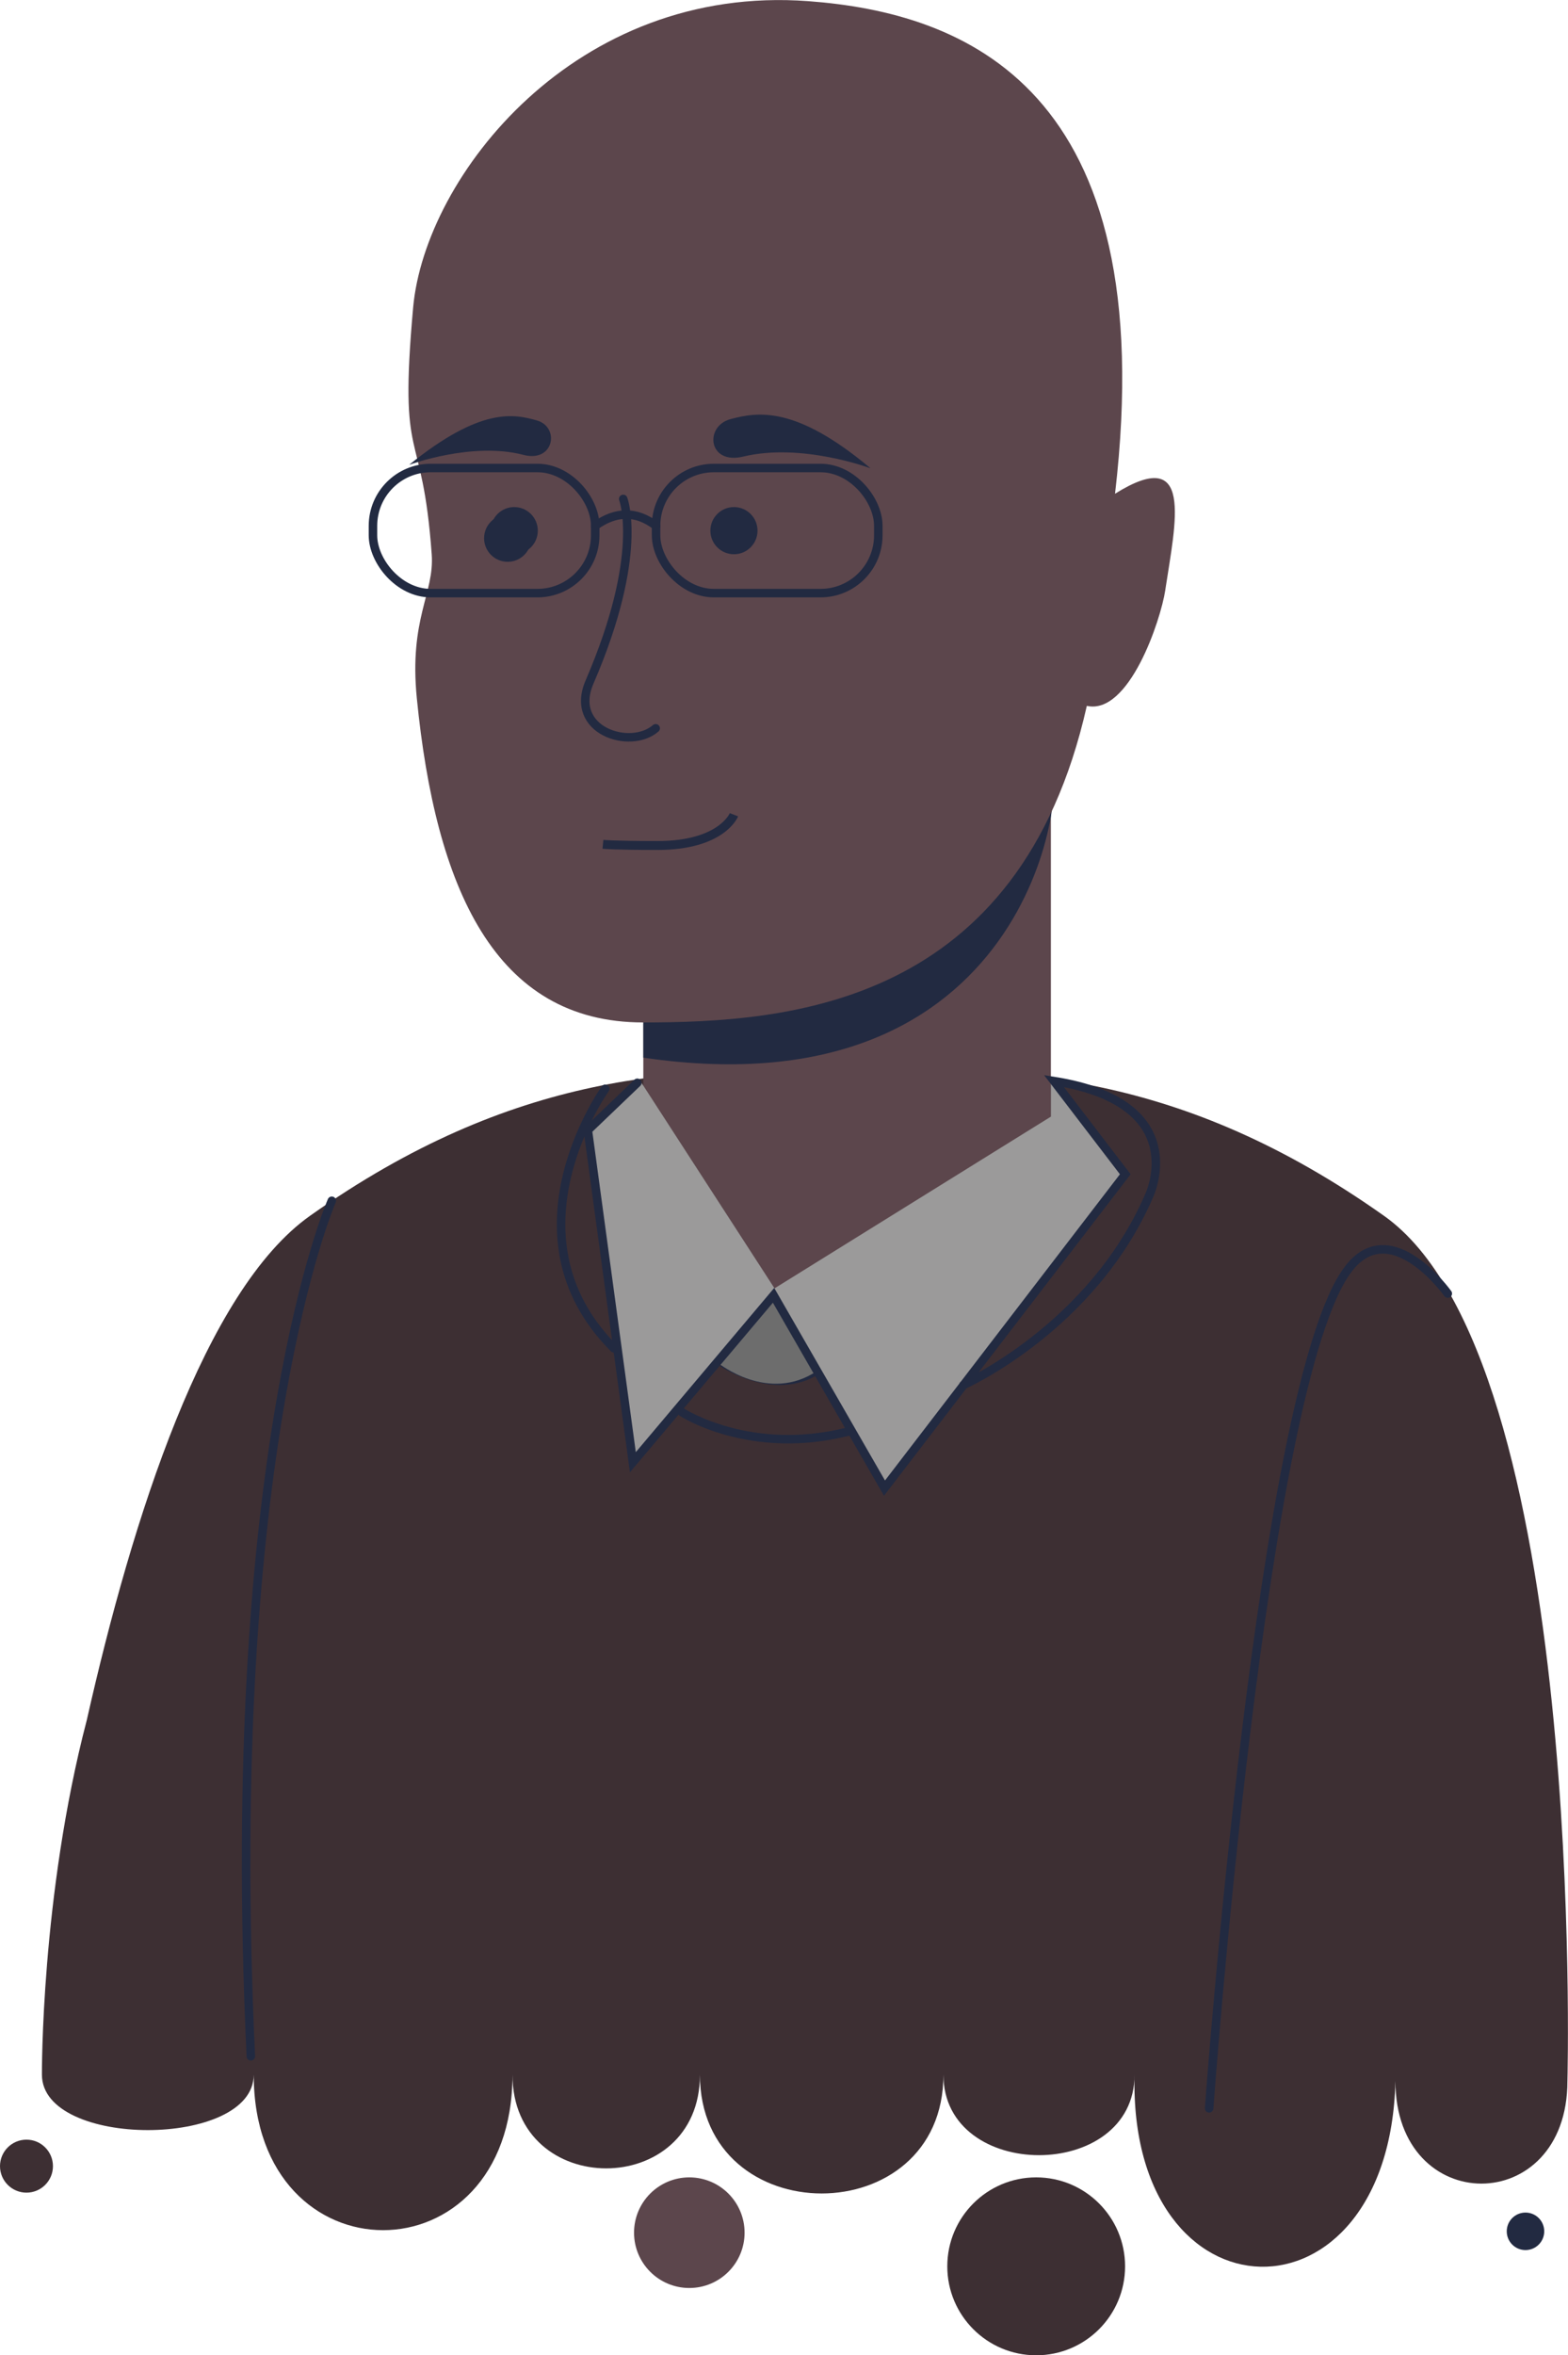 <?xml version="1.0" encoding="UTF-8"?>
<svg id="Layer_2" xmlns="http://www.w3.org/2000/svg" viewBox="0 0 81.14 121.79">
  <defs>
    <style>
      .cls-1 {
        fill: #222a41;
      }

      .cls-2 {
        stroke-width: .46px;
      }

      .cls-2, .cls-3 {
        fill: none;
        stroke: #222a41;
        stroke-miterlimit: 10;
      }

      .cls-4 {
        fill: #9b9a9a;
      }

      .cls-3 {
        stroke-linecap: round;
        stroke-width: .44px;
      }

      .cls-5 {
        fill: #6d6d6d;
      }

      .cls-6 {
        fill: #3d2f33;
      }

      .cls-7 {
        fill: #5c464c;
      }
    </style>
  </defs>
  <g id="Text">
    <g>
      <g>
        <circle class="cls-1" cx="78.94" cy="115.38" r=".97"/>
        <circle class="cls-6" cx="1.37" cy="112.01" r="1.37"/>
        <circle class="cls-6" cx="53.62" cy="117.19" r="4.6"/>
        <circle class="cls-7" cx="35.67" cy="115.45" r="2.86"/>
        <path class="cls-6" d="M4.49,88.95c2.36-10.46,6.11-22.23,11.55-26.08,10.5-7.43,19.2-7.8,27.79-7.43,8.59-.36,17.29,0,27.79,7.43,10.5,7.43,9.49,44.74,9.49,44.74,0,7.07-8.9,7.07-8.9,0-.32,13.02-13.82,12.69-13.5-.33,0,5.55-9.89,5.55-9.89,0,0,8.19-12.6,8.19-12.6,0,0,6.46-9.7,6.46-9.7,0,0,10.72-13.39,10.72-13.39,0,0,3.82-10.96,3.82-10.96,0,0,0-.06-9.23,2.32-18.33Z"/>
        <circle class="cls-1" cx="38.83" cy="26.9" r="1.37"/>
        <polygon class="cls-7" points="33.29 57.74 40.02 66.96 54.38 57.74 54.38 34.09 33.29 34.09 33.29 57.74"/>
        <path class="cls-3" d="M12.98,106.33c-1.47-31.4,4.19-44.24,4.19-44.24"/>
        <path class="cls-3" d="M74.92,66.89s-2.95-4.14-5.14-1.28c-4.5,5.84-7.21,43.41-7.21,43.41"/>
        <path class="cls-1" d="M33.29,49.66v5.03c19.98,2.94,21.97-13.91,21.09-15.23l-21.09,10.2Z"/>
        <path class="cls-7" d="M60.3,30.52c-.24,1.57-1.88,6.47-4.06,5.98-3.49,15.49-15.39,16.37-22.96,16.37-7.69,0-10.74-6.97-11.71-16.76-.41-4.14.92-5.43.77-7.45-.5-6.85-1.72-4.34-.96-12.77C22,9.11,29.77-.84,41.83.06c8,.6,18.34,4.38,15.87,25.47,4.09-2.55,3.14,1.43,2.6,4.98Z"/>
        <path class="cls-3" d="M32.25,25.8s1.11,2.86-1.74,9.46c-1.1,2.53,2.11,3.54,3.42,2.4"/>
        <rect class="cls-3" x="19.3" y="24.2" width="11.5" height="6.47" rx="2.99" ry="2.99"/>
        <rect class="cls-3" x="33.95" y="24.2" width="11.5" height="6.47" rx="2.99" ry="2.99"/>
        <path class="cls-3" d="M30.8,27.19c1.05-.75,2.1-.8,3.15,0"/>
      </g>
      <polygon class="cls-4" points="33.13 55.89 30.42 58.42 32.75 75.59 40.02 66.96 45.76 76.93 58.23 60.71 54.38 55.76 54.38 57.74 40.08 66.62 33.13 55.89"/>
      <circle class="cls-1" cx="26.27" cy="27.83" r="1.22"/>
      <circle class="cls-1" cx="26.61" cy="27.44" r="1.22"/>
      <circle class="cls-1" cx="37.98" cy="27.44" r="1.22"/>
      <path class="cls-2" d="M37.98,42.13s-.62,1.59-3.96,1.59c-2.21,0-2.82-.06-2.82-.06"/>
      <path class="cls-1" d="M42.38,71.05c-2.39,1.5-5.18-.45-5.18-.45"/>
      <path class="cls-3" d="M31.32,56.3s-5.43,7.54.45,13.42"/>
      <path class="cls-3" d="M35.3,73.03s3.52,2.29,8.61.99"/>
      <path class="cls-5" d="M40.02,66.96l-2.83,3.54s2.58,2.08,5.09.39c0,0-2.26-3.93-2.26-3.93Z"/>
      <path class="cls-1" d="M45.03,24.21s-3.55-1.33-6.57-.6c-1.83.44-2.02-1.58-.65-1.94s3.33-.73,7.22,2.53Z"/>
      <path class="cls-1" d="M21.19,24.03s3.25-1.2,5.89-.51c1.6.42,1.9-1.44.7-1.78s-2.91-.69-6.6,2.29Z"/>
      <path class="cls-3" d="M49.85,71.62s6.65-2.95,9.61-9.78c0,0,2.32-4.8-4.92-5.94l3.69,4.82-12.46,16.23-5.74-9.97-7.28,8.63-2.33-17.17,2.56-2.45"/>
    </g>
  </g>
</svg>